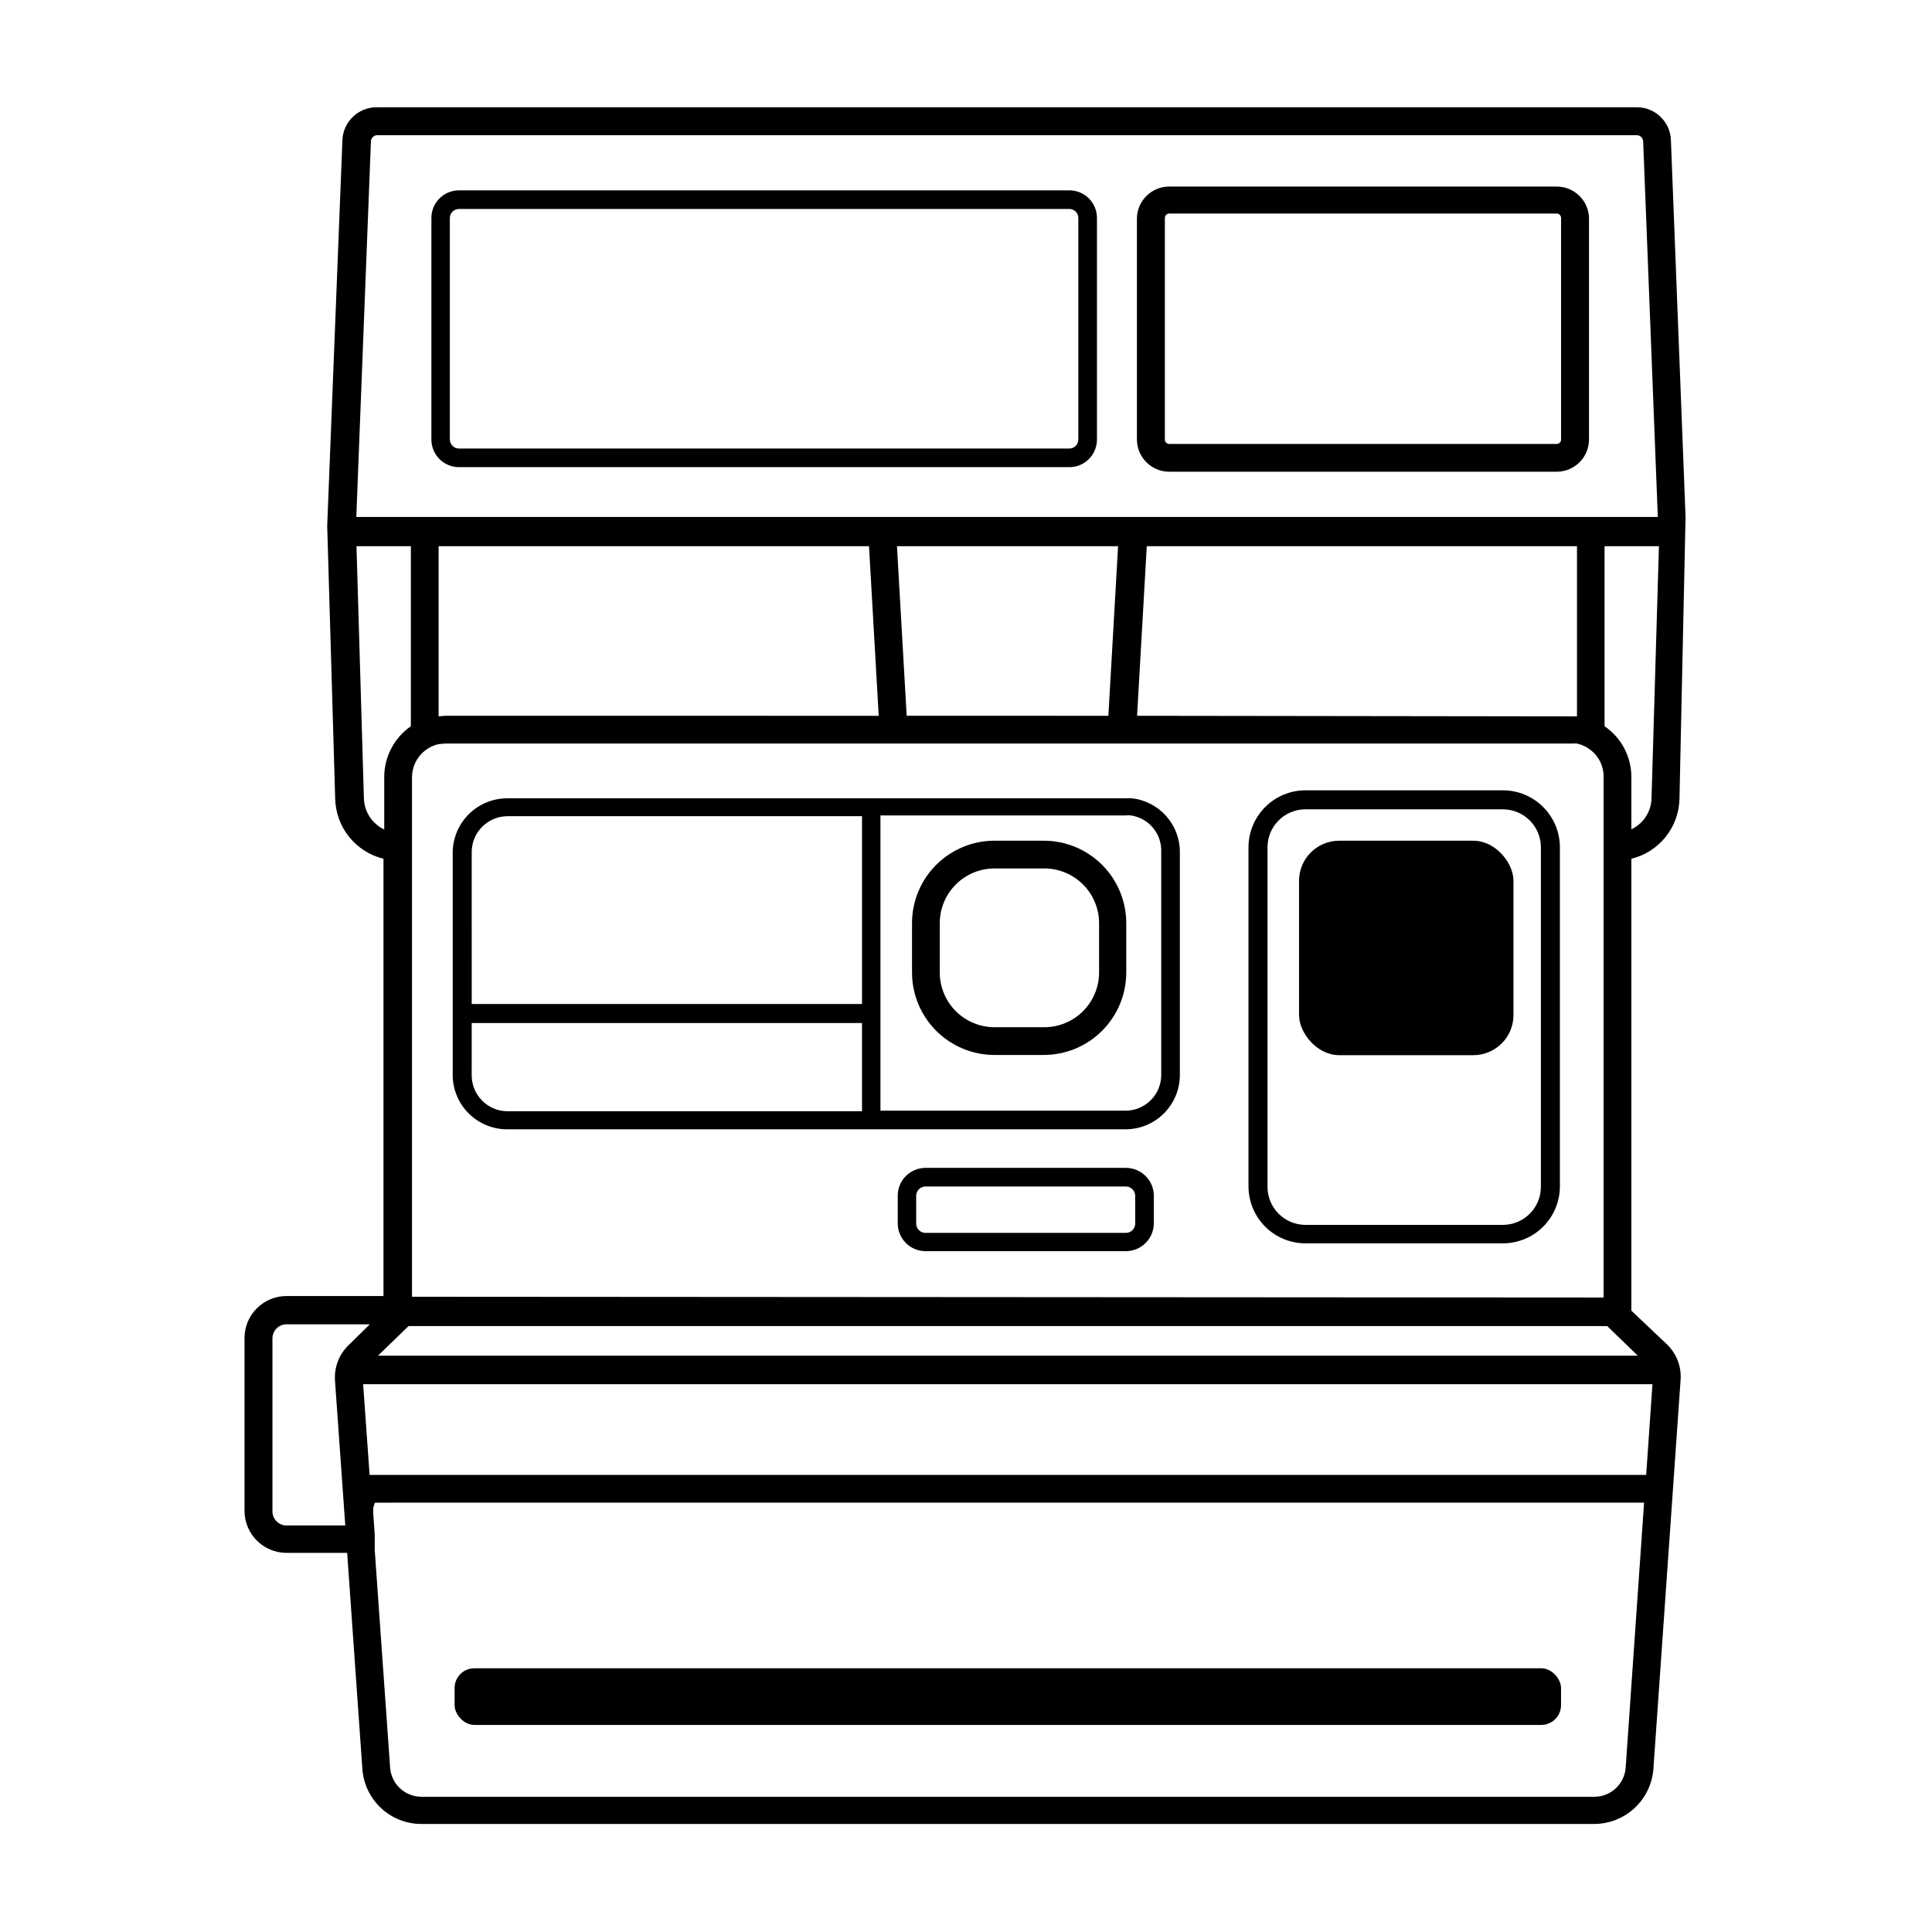 <?xml version="1.0" encoding="UTF-8"?>
<!-- Uploaded to: SVG Repo, www.svgrepo.com, Generator: SVG Repo Mixer Tools -->
<svg fill="#000000" width="800px" height="800px" version="1.1" viewBox="144 144 512 512" xmlns="http://www.w3.org/2000/svg">
 <g>
  <path d="m576.33 491.34v-119.76c3.566-0.871 6.746-2.891 9.051-5.75 2.301-2.859 3.602-6.398 3.695-10.066l1.613-74.766-3.879-99.855c-0.164-4.883-4.188-8.746-9.07-8.715h-333.93c-4.871-0.004-8.879 3.844-9.066 8.715l-4.031 102.22 2.117 72.398c0.105 3.672 1.414 7.211 3.727 10.07 2.309 2.859 5.496 4.879 9.07 5.746v115.88l-25.695 0.004c-6.148 0-11.133 4.984-11.133 11.133v45.848c0.027 6.129 5.004 11.082 11.133 11.082h16.07l4.031 57.281v0.004c0.281 3.949 2.047 7.648 4.945 10.352s6.711 4.203 10.672 4.207h310.9c3.953-0.027 7.754-1.535 10.648-4.234 2.891-2.695 4.664-6.383 4.969-10.324l7.203-103.08v-0.004c0.266-3.539-1.062-7.012-3.625-9.469zm5.34-135.78c-0.082 3.527-2.148 6.707-5.34 8.211v-13.805c0.02-5.398-2.641-10.457-7.106-13.5v-47.711h14.41zm-339.37-174.12c0.043-0.832 0.684-1.516 1.512-1.613h333.93c0.91 0 1.66 0.707 1.715 1.613l3.879 99.555h-344.91zm19.602 159.61h298.41c0.535-0.051 1.074-0.051 1.609 0 1.348 0.293 2.606 0.898 3.68 1.762 2.148 1.684 3.394 4.273 3.375 7.004v138.04l-315.79-0.203v-137.69c0.012-2.723 1.25-5.297 3.375-7 1.074-0.867 2.332-1.469 3.68-1.766zm-1.664-7.203v-45.094h114.06l2.57 44.941-114.97-0.004zm121.47-45.09 58.594-0.004-2.57 44.941-53.453-0.004zm63.629 44.934 2.57-44.941 114.01 0.004v45.09h-1.613zm-204.9 21.867-1.965-66.805h14.41v47.711c-4.43 3.066-7.066 8.113-7.055 13.5v13.855c-3.211-1.516-5.293-4.711-5.391-8.262zm11.84 139.86h317.65l8.113 7.859h-333.88zm-15.871 5.039v-0.004c-2.562 2.457-3.891 5.934-3.625 9.473l2.719 38.34h-15.566c-2.059 0-3.731-1.668-3.731-3.727v-45.848c0-2.059 1.672-3.731 3.731-3.731h22.066zm338.41 112.04c-0.34 4.316-3.934 7.648-8.262 7.66h-310.9c-4.328-0.012-7.922-3.344-8.262-7.66l-4.082-57.684v-3.981l-0.402-5.894v-0.301-1.109l0.453-1.309 336.34-0.004zm5.441-77.637h-338.31l-1.711-24.031h341.68z"/>
  <path d="m278.38 443.28h163.89c3.82 0 7.484-1.52 10.188-4.223 2.703-2.703 4.219-6.367 4.219-10.188v-59.098c0-7.258-5.438-13.363-12.645-14.207-0.586-0.051-1.176-0.051-1.762 0h-163.89c-3.781 0.012-7.41 1.508-10.105 4.164-2.691 2.656-4.238 6.262-4.305 10.043v59.098c0 3.82 1.52 7.484 4.223 10.188 2.699 2.703 6.367 4.223 10.188 4.223zm98.949-83.18h64.941c0.484-0.055 0.973-0.055 1.461 0 4.742 0.715 8.191 4.879 8.008 9.672v59.098c0 2.512-0.996 4.922-2.773 6.695-1.777 1.777-4.184 2.777-6.695 2.777h-64.941zm-108.32 9.672c0.027-5.238 4.281-9.473 9.523-9.473h93.91v49.777h-103.43zm0 45.344h103.43v23.375h-94.062c-5.238-0.082-9.426-4.383-9.371-9.621z"/>
  <path d="m489.98 473.5h52.293c4.008 0 7.856-1.594 10.688-4.426 2.836-2.836 4.426-6.68 4.426-10.688v-89.828c0-4.012-1.59-7.856-4.426-10.688-2.832-2.836-6.68-4.43-10.688-4.43h-52.293c-4.012 0-7.856 1.594-10.688 4.43-2.836 2.832-4.43 6.676-4.43 10.688v89.98c0.043 3.981 1.652 7.785 4.481 10.59 2.832 2.801 6.652 4.371 10.637 4.371zm-10.078-104.95v0.004c0-5.566 4.512-10.078 10.078-10.078h52.293c2.672 0 5.234 1.062 7.125 2.953 1.891 1.887 2.953 4.449 2.953 7.125v89.98c0 2.672-1.062 5.234-2.953 7.125-1.891 1.887-4.453 2.949-7.125 2.949h-52.293c-5.566 0-10.078-4.512-10.078-10.074z"/>
  <path d="m442.37 453.5h-53.102c-1.957 0-3.836 0.781-5.219 2.172-1.379 1.391-2.148 3.273-2.137 5.234v7.356c0.027 4.043 3.312 7.305 7.356 7.305h53.102c4.074 0 7.379-3.285 7.406-7.356v-7.305c0-1.965-0.777-3.848-2.168-5.238-1.387-1.387-3.273-2.168-5.238-2.168zm2.469 14.762c0 0.652-0.258 1.281-0.723 1.746-0.461 0.461-1.09 0.723-1.746 0.723h-53.102c-1.363 0-2.469-1.105-2.469-2.469v-7.356c0-1.363 1.105-2.469 2.469-2.469h53.102c1.363 0 2.469 1.105 2.469 2.469z"/>
  <path d="m269.71 586.11h282.74c2.894 0 5.238 2.894 5.238 5.238v4.535c0 2.894-2.348 5.238-5.238 5.238h-282.74c-2.894 0-5.238-2.894-5.238-5.238v-4.535c0-2.894 2.348-5.238 5.238-5.238z"/>
  <path d="m498.89 366.8h35.57c5.871 0 10.629 5.871 10.629 10.629v35.57c0 5.871-4.758 10.629-10.629 10.629h-35.57c-5.871 0-10.629-5.871-10.629-10.629v-35.57c0-5.871 4.758-10.629 10.629-10.629z"/>
  <path d="m442.47 388.66c0-5.801-2.305-11.363-6.402-15.461-4.102-4.102-9.664-6.406-15.461-6.406h-13.051c-5.797 0-11.359 2.305-15.461 6.406-4.102 4.098-6.402 9.66-6.402 15.461v13.047c0 5.801 2.301 11.359 6.402 15.461s9.664 6.406 15.461 6.406h13.051c5.797 0 11.359-2.305 15.461-6.406 4.098-4.102 6.402-9.66 6.402-15.461zm-7.203 13.047c0 3.848-1.527 7.539-4.25 10.262-2.723 2.719-6.41 4.25-10.262 4.25h-13.199c-3.848 0-7.539-1.531-10.258-4.25-2.723-2.723-4.25-6.414-4.25-10.262v-13.047c0-3.848 1.527-7.539 4.25-10.262 2.719-2.719 6.41-4.25 10.258-4.25h13.051c3.875-0.039 7.602 1.473 10.355 4.195 2.754 2.727 4.305 6.441 4.305 10.316z"/>
  <path d="m453.86 269.01h102.68c4.711 0 8.539-3.805 8.566-8.516v-58.742c-0.137-4.633-3.934-8.316-8.566-8.312h-102.68c-4.731 0-8.566 3.832-8.566 8.562v58.492c0.031 4.711 3.856 8.516 8.566 8.516zm-1.16-67.258c0-0.641 0.52-1.16 1.16-1.16h102.68c0.641 0 1.16 0.52 1.16 1.16v58.742c0 0.309-0.121 0.605-0.34 0.82-0.219 0.219-0.512 0.34-0.82 0.34h-102.68c-0.641 0-1.16-0.52-1.16-1.16z"/>
  <path d="m265.63 267.8h161.77c1.938 0 3.797-0.773 5.164-2.141 1.371-1.371 2.141-3.231 2.141-5.168v-58.742c0-1.938-0.77-3.797-2.141-5.168-1.367-1.367-3.227-2.137-5.164-2.137h-161.77c-4.035 0-7.305 3.269-7.305 7.305v58.742c0 1.938 0.77 3.797 2.141 5.168 1.367 1.367 3.227 2.141 5.164 2.141zm-2.418-66.051c0.027-1.316 1.102-2.367 2.418-2.367h161.77c1.309 0 2.367 1.059 2.367 2.367v58.742c0 0.629-0.25 1.23-0.691 1.676-0.445 0.445-1.047 0.695-1.676 0.695h-161.77c-1.316 0-2.391-1.055-2.418-2.371z"/>
 </g>
</svg>